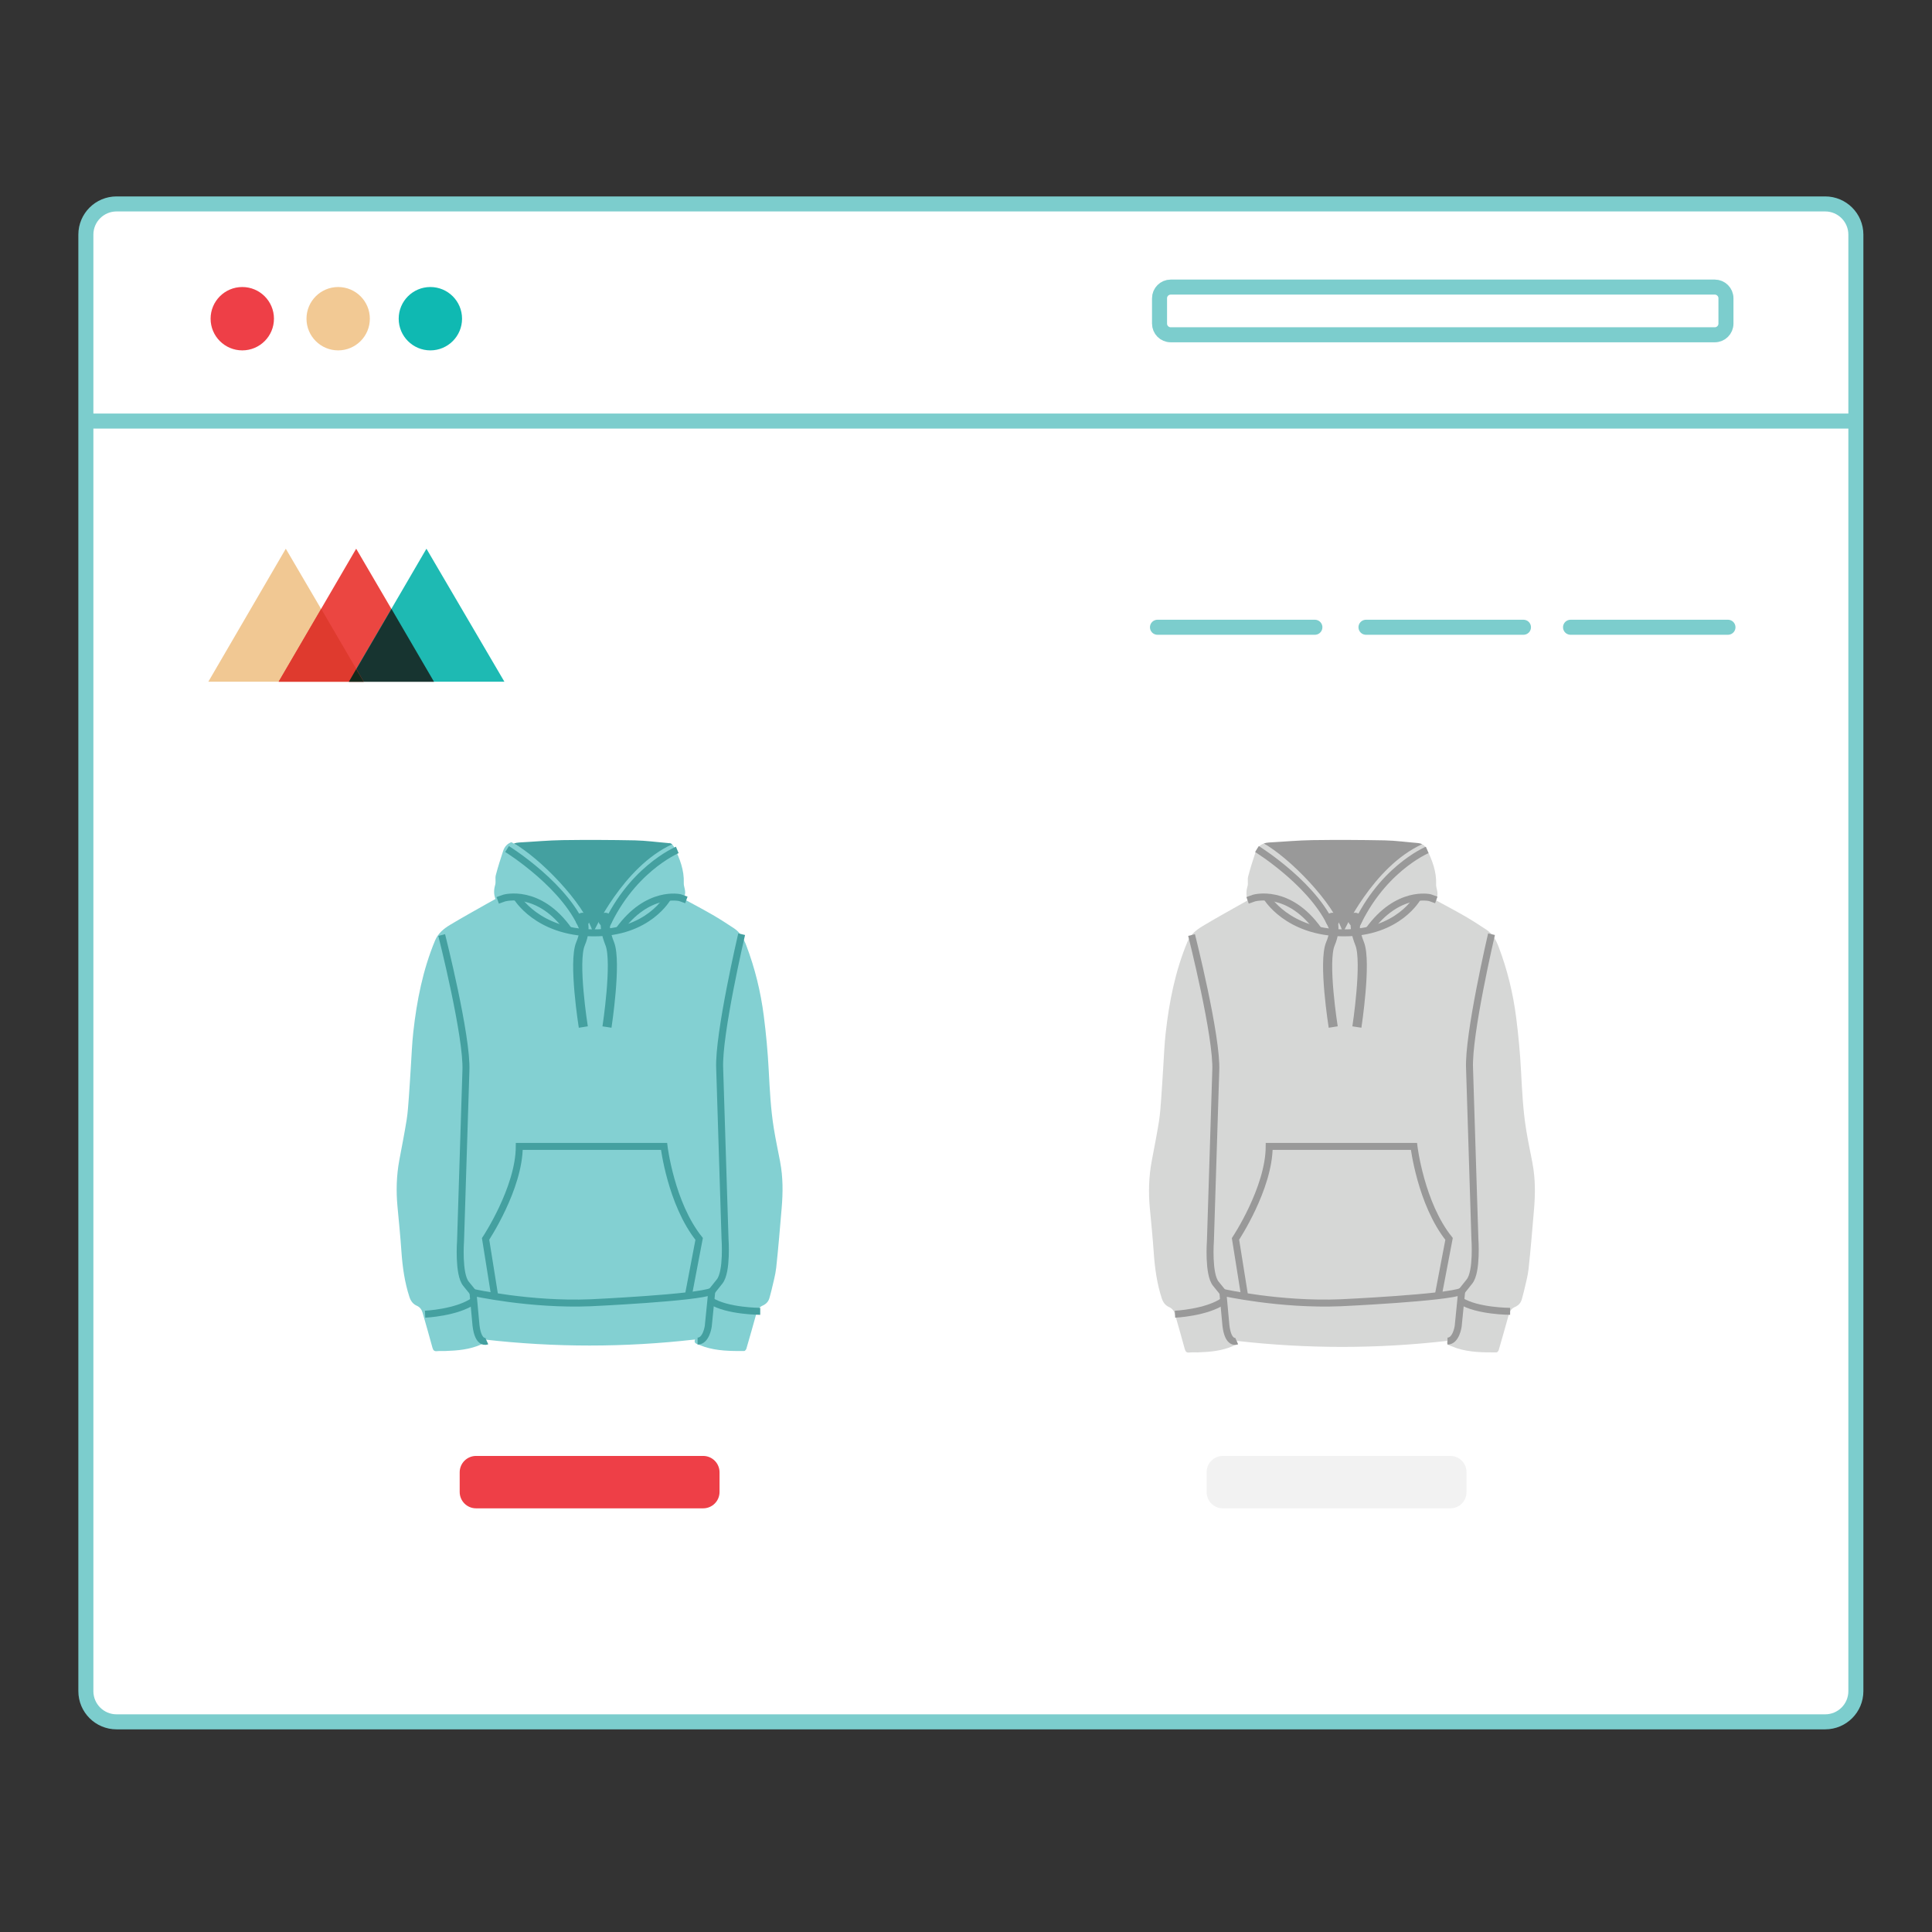 <svg width="180" height="180" viewBox="0 0 180 180" fill="none" xmlns="http://www.w3.org/2000/svg">
<rect x="0" y="0" width="180" height="180" fill="#333333" stroke="none"/>
<path d="M170.048 19H10.859C9.28 19 8 20.28 8 21.859V157.561C8 159.14 9.28 160.42 10.859 160.42H170.048C171.627 160.42 172.907 159.14 172.907 157.561V21.859C172.907 20.28 171.627 19 170.048 19Z" fill="white" stroke="#7CCDCD" stroke-width="1.4" stroke-miterlimit="10"/>
<path d="M22.573 32.644C24.203 32.644 25.524 31.323 25.524 29.692C25.524 28.062 24.203 26.741 22.573 26.741C20.943 26.741 19.621 28.062 19.621 29.692C19.621 31.323 20.943 32.644 22.573 32.644Z" fill="#EE3F47"/>
<path d="M40.096 32.644C41.726 32.644 43.048 31.323 43.048 29.692C43.048 28.062 41.726 26.741 40.096 26.741C38.466 26.741 37.145 28.062 37.145 29.692C37.145 31.323 38.466 32.644 40.096 32.644Z" fill="#0FB9B2"/>
<path d="M31.506 32.644C33.136 32.644 34.458 31.323 34.458 29.692C34.458 28.062 33.136 26.741 31.506 26.741C29.876 26.741 28.555 28.062 28.555 29.692C28.555 31.323 29.876 32.644 31.506 32.644Z" fill="#F2C994"/>
<path d="M159.761 26.747H109.073C108.497 26.747 108.031 27.213 108.031 27.789V30.15C108.031 30.725 108.497 31.191 109.073 31.191H159.761C160.336 31.191 160.803 30.725 160.803 30.15V27.789C160.803 27.213 160.336 26.747 159.761 26.747Z" stroke="#7CCDCD" stroke-width="1.4" stroke-miterlimit="10"/>
<path d="M8 39.23H172.907" stroke="#7CCDCD" stroke-width="1.4" stroke-miterlimit="10"/>
<path d="M146.324 58.44H160.99" stroke="#7CCDCD" stroke-width="1.4" stroke-miterlimit="10" stroke-linecap="round"/>
<path d="M127.266 58.44H141.938" stroke="#7CCDCD" stroke-width="1.4" stroke-miterlimit="10" stroke-linecap="round"/>
<path d="M107.84 58.44H122.505" stroke="#7CCDCD" stroke-width="1.4" stroke-miterlimit="10" stroke-linecap="round"/>
<path d="M19.41 63.513L26.627 51.123L33.89 63.513H19.41Z" fill="#F1C893"/>
<path d="M25.961 63.513L33.184 51.123L40.434 63.513H25.961Z" fill="#EB4641"/>
<path d="M32.508 63.513L39.731 51.123L46.994 63.513H32.508Z" fill="#1EBAB3"/>
<path d="M32.508 63.514H40.434L36.474 56.728L32.508 63.514Z" fill="#173430"/>
<path d="M25.961 63.514H33.887L29.927 56.728L25.961 63.514Z" fill="#DF3A2E"/>
<path d="M32.508 63.513H33.888L33.184 62.339L32.508 63.513Z" fill="#15291B"/>
<path d="M65.513 135.646H44.354C43.511 135.646 42.828 136.329 42.828 137.172V139.002C42.828 139.845 43.511 140.528 44.354 140.528H65.513C66.355 140.528 67.038 139.845 67.038 139.002V137.172C67.038 136.329 66.355 135.646 65.513 135.646Z" fill="#EE3F47"/>
<path d="M135.126 135.646H113.928C113.096 135.646 112.422 136.32 112.422 137.152V139.022C112.422 139.854 113.096 140.528 113.928 140.528H135.126C135.958 140.528 136.632 139.854 136.632 139.022V137.152C136.632 136.32 135.958 135.646 135.126 135.646Z" fill="#F2F2F2"/>
<path d="M72.689 108.266C72.491 107.23 72.27 106.199 72.1 105.159C71.804 103.347 71.716 101.517 71.619 99.686C71.531 98.001 71.375 96.317 71.16 94.643C70.874 92.404 70.338 90.216 69.535 88.098C69.29 87.454 68.968 86.872 68.382 86.485C67.725 86.051 67.064 85.621 66.382 85.228C65.502 84.719 64.601 84.246 63.712 83.762C63.874 83.194 63.874 83.128 63.722 82.486C63.706 82.413 63.706 82.333 63.707 82.257C63.749 81.079 63.343 80.018 62.837 78.984C62.736 78.779 62.594 78.623 62.41 78.528C57.088 80.607 55.145 85.434 55.145 85.434C54.628 82.571 49.953 79.714 47.645 78.463C47.278 78.596 47.013 78.865 46.872 79.293C46.627 80.036 46.389 80.784 46.192 81.54C46.117 81.829 46.217 82.164 46.133 82.448C46.004 82.892 45.994 83.31 46.16 83.757C45.95 83.873 45.749 83.982 45.549 84.095C44.338 84.785 43.114 85.454 41.921 86.174C41.339 86.525 40.81 86.96 40.532 87.628C39.398 90.355 38.834 93.219 38.508 96.135C38.386 97.221 38.348 98.316 38.276 99.407C38.215 100.335 38.165 101.262 38.095 102.188C38.04 102.914 37.997 103.644 37.882 104.362C37.682 105.611 37.433 106.851 37.202 108.095C36.937 109.53 36.897 110.974 37.034 112.426C37.165 113.821 37.305 115.216 37.401 116.614C37.501 118.046 37.697 119.454 38.142 120.824C38.266 121.209 38.473 121.493 38.835 121.654C39.133 121.786 39.291 122.017 39.376 122.317C39.68 123.395 40 124.47 40.288 125.554C40.359 125.822 40.467 125.914 40.74 125.882C40.988 125.854 41.241 125.879 41.49 125.87C42.63 125.832 43.758 125.736 44.819 125.265C45.044 125.165 45.245 125.081 45.119 124.797C51.668 125.547 58.194 125.55 64.759 124.796C64.651 125.049 64.77 125.169 65 125.242C65.21 125.308 65.409 125.408 65.619 125.477C66.828 125.87 68.081 125.877 69.334 125.872C69.403 125.872 69.513 125.744 69.538 125.656C69.858 124.562 70.167 123.463 70.473 122.365C70.565 122.034 70.731 121.78 71.059 121.637C71.393 121.491 71.616 121.239 71.703 120.874C71.756 120.65 71.831 120.433 71.879 120.209C72.034 119.509 72.24 118.816 72.318 118.107C72.519 116.256 72.669 114.4 72.827 112.544C72.948 111.114 72.957 109.685 72.686 108.269L72.689 108.266Z" fill="#83D0D2"/>
<path d="M45.354 124.946C45.354 124.946 44.562 125.306 44.349 123.49L44.066 120.413C44.066 120.413 49.385 121.607 55.028 121.376C55.028 121.376 64.956 120.917 66.313 120.308L65.987 123.568C65.987 123.568 65.798 124.953 64.993 124.946" stroke="#44A0A0" stroke-width="0.65" stroke-miterlimit="10"/>
<path d="M70.828 122.174C70.828 122.174 67.754 122.169 66.227 121.197" stroke="#44A0A0" stroke-width="0.65" stroke-miterlimit="10"/>
<path d="M39.605 122.441C39.605 122.441 42.547 122.309 44.14 121.197" stroke="#44A0A0" stroke-width="0.65" stroke-miterlimit="10"/>
<path d="M41.152 87.115C41.152 87.115 43.561 96.625 43.407 99.772L42.909 115.612C42.909 115.612 42.678 118.696 43.413 119.602L44.07 120.411" stroke="#44A0A0" stroke-width="0.65" stroke-miterlimit="10"/>
<path d="M69.098 87.037C69.098 87.037 66.899 96.418 67.052 99.563L67.549 115.403C67.549 115.403 67.774 118.482 67.045 119.392L66.316 120.305" stroke="#44A0A0" stroke-width="0.65" stroke-miterlimit="10"/>
<path d="M46.097 120.784L45.242 115.425C45.242 115.425 48.37 110.717 48.381 106.807H61.868C61.868 106.807 62.51 112.142 65.138 115.425L64.134 120.691" stroke="#44A0A0" stroke-width="0.65" stroke-miterlimit="10"/>
<path d="M46.371 83.884L46.968 83.671C46.968 83.671 50.206 82.718 52.994 86.666" stroke="#44A0A0" stroke-width="0.65" stroke-miterlimit="10"/>
<path d="M63.948 83.844L63.351 83.632C63.351 83.632 60.346 82.915 57.645 86.668" stroke="#44A0A0" stroke-width="0.65" stroke-miterlimit="10"/>
<path d="M48.133 83.582C48.133 83.582 50.046 86.868 55.253 86.912C60.46 86.955 62.247 83.581 62.247 83.581" stroke="#44A0A0" stroke-width="0.65" stroke-miterlimit="10"/>
<path d="M55.258 86.911C55.258 86.911 58.016 80.751 62.639 78.652C62.526 78.594 62.398 78.558 62.255 78.546C61.22 78.462 60.187 78.316 59.151 78.294C56.907 78.251 54.662 78.241 52.418 78.272C51.072 78.292 49.728 78.42 48.382 78.491C48.196 78.501 48.028 78.533 47.875 78.588C50.182 79.838 54.448 84.133 55.256 86.911H55.258Z" fill="#44A0A0"/>
<path d="M54.14 85.407C54.14 85.407 54.782 86.298 54.085 87.932C53.373 89.602 54.346 95.687 54.346 95.687" stroke="#44A0A0" stroke-width="0.85" stroke-miterlimit="10"/>
<path d="M56.549 85.407C56.549 85.407 56.055 86.021 56.812 87.932C57.481 89.62 56.551 95.687 56.551 95.687" stroke="#44A0A0" stroke-width="0.85" stroke-miterlimit="10"/>
<path d="M54.282 86.019C54.464 86.019 54.612 85.872 54.612 85.691C54.612 85.509 54.464 85.362 54.282 85.362C54.101 85.362 53.953 85.509 53.953 85.691C53.953 85.872 54.101 86.019 54.282 86.019Z" stroke="#44A0A0" stroke-width="0.65" stroke-miterlimit="10"/>
<path d="M56.384 86.019C56.566 86.019 56.714 85.872 56.714 85.691C56.714 85.509 56.566 85.362 56.384 85.362C56.202 85.362 56.055 85.509 56.055 85.691C56.055 85.872 56.202 86.019 56.384 86.019Z" stroke="#44A0A0" stroke-width="0.65" stroke-miterlimit="10"/>
<path d="M47.242 79.102C47.242 79.102 52.968 82.648 54.434 86.876" stroke="#44A0A0" stroke-width="0.65" stroke-miterlimit="10"/>
<path d="M63.101 79.185C63.101 79.185 58.603 81.072 56.219 86.88" stroke="#44A0A0" stroke-width="0.65" stroke-miterlimit="10"/>
<path d="M142.783 108.393C142.585 107.358 142.364 106.326 142.194 105.286C141.898 103.475 141.81 101.645 141.713 99.814C141.625 98.128 141.469 96.445 141.254 94.771C140.968 92.531 140.432 90.344 139.629 88.225C139.384 87.582 139.061 86.999 138.476 86.613C137.819 86.178 137.158 85.749 136.476 85.355C135.596 84.846 134.694 84.373 133.806 83.889C133.967 83.322 133.967 83.255 133.816 82.613C133.799 82.54 133.799 82.461 133.801 82.385C133.843 81.207 133.437 80.145 132.931 79.112C132.83 78.906 132.688 78.75 132.504 78.656C127.182 80.734 125.239 85.561 125.239 85.561C124.721 82.698 120.047 79.842 117.739 78.591C117.372 78.724 117.107 78.992 116.966 79.42C116.721 80.163 116.483 80.912 116.285 81.668C116.21 81.957 116.31 82.292 116.227 82.575C116.097 83.02 116.087 83.438 116.254 83.884C116.044 84 115.843 84.11 115.643 84.222C114.432 84.912 113.208 85.581 112.015 86.301C111.433 86.653 110.904 87.087 110.626 87.756C109.491 90.483 108.927 93.346 108.601 96.262C108.48 97.349 108.442 98.443 108.37 99.535C108.308 100.462 108.259 101.389 108.189 102.315C108.134 103.042 108.091 103.772 107.976 104.49C107.776 105.739 107.527 106.978 107.295 108.222C107.031 109.657 106.991 111.102 107.127 112.553C107.259 113.948 107.398 115.343 107.495 116.742C107.595 118.173 107.791 119.582 108.235 120.952C108.36 121.337 108.566 121.62 108.929 121.781C109.227 121.914 109.385 122.144 109.47 122.445C109.774 123.523 110.093 124.598 110.381 125.681C110.453 125.95 110.561 126.041 110.834 126.009C111.082 125.981 111.335 126.006 111.584 125.998C112.724 125.96 113.852 125.864 114.913 125.392C115.137 125.293 115.339 125.208 115.212 124.925C121.762 125.674 128.288 125.678 134.852 124.923C134.744 125.177 134.864 125.296 135.094 125.369C135.303 125.436 135.503 125.535 135.713 125.605C136.922 125.998 138.175 126.005 139.427 126C139.497 126 139.607 125.872 139.632 125.784C139.951 124.689 140.261 123.591 140.567 122.493C140.658 122.161 140.825 121.907 141.152 121.765C141.487 121.619 141.71 121.366 141.796 121.002C141.849 120.778 141.924 120.56 141.973 120.336C142.127 119.636 142.334 118.943 142.412 118.235C142.613 116.383 142.763 114.527 142.921 112.671C143.042 111.241 143.051 109.813 142.779 108.396L142.783 108.393Z" fill="#D6D7D6"/>
<path d="M115.221 124.946C115.221 124.946 114.429 125.306 114.216 123.49L113.934 120.413C113.934 120.413 119.252 121.607 124.895 121.376C124.895 121.376 134.823 120.917 136.181 120.308L135.855 123.568C135.855 123.568 135.665 124.953 134.86 124.946" stroke="#999999" stroke-width="0.65" stroke-miterlimit="10"/>
<path d="M140.695 122.174C140.695 122.174 137.621 122.169 136.094 121.197" stroke="#999999" stroke-width="0.65" stroke-miterlimit="10"/>
<path d="M109.473 122.441C109.473 122.441 112.414 122.309 114.008 121.197" stroke="#999999" stroke-width="0.65" stroke-miterlimit="10"/>
<path d="M111.016 87.115C111.016 87.115 113.424 96.625 113.27 99.772L112.772 115.612C112.772 115.612 112.541 118.696 113.276 119.601L113.934 120.411" stroke="#999999" stroke-width="0.65" stroke-miterlimit="10"/>
<path d="M138.961 87.037C138.961 87.037 136.762 96.418 136.915 99.563L137.412 115.403C137.412 115.403 137.637 118.482 136.908 119.392L136.18 120.305" stroke="#999999" stroke-width="0.65" stroke-miterlimit="10"/>
<path d="M115.964 120.784L115.109 115.425C115.109 115.425 118.237 110.717 118.249 106.807H131.735C131.735 106.807 132.377 112.142 135.006 115.425L134.001 120.691" stroke="#999999" stroke-width="0.65" stroke-miterlimit="10"/>
<path d="M116.234 83.884L116.832 83.671C116.832 83.671 120.069 82.718 122.857 86.666" stroke="#999999" stroke-width="0.65" stroke-miterlimit="10"/>
<path d="M133.815 83.844L133.218 83.632C133.218 83.632 130.213 82.915 127.512 86.668" stroke="#999999" stroke-width="0.65" stroke-miterlimit="10"/>
<path d="M118 83.582C118 83.582 119.913 86.868 125.12 86.912C130.327 86.955 132.114 83.581 132.114 83.581" stroke="#999999" stroke-width="0.65" stroke-miterlimit="10"/>
<path d="M125.121 86.911C125.121 86.911 127.879 80.751 132.503 78.652C132.389 78.594 132.261 78.558 132.118 78.546C131.083 78.462 130.05 78.316 129.014 78.294C126.77 78.251 124.526 78.241 122.282 78.272C120.936 78.292 119.592 78.42 118.246 78.491C118.059 78.501 117.891 78.533 117.738 78.588C120.046 79.838 124.311 84.133 125.12 86.911H125.121Z" fill="#999999"/>
<path d="M124.007 85.407C124.007 85.407 124.649 86.297 123.952 87.931C123.24 89.602 124.213 95.686 124.213 95.686" stroke="#999999" stroke-width="0.85" stroke-miterlimit="10"/>
<path d="M126.416 85.407C126.416 85.407 125.922 86.02 126.679 87.931C127.348 89.62 126.418 95.686 126.418 95.686" stroke="#999999" stroke-width="0.85" stroke-miterlimit="10"/>
<path d="M124.146 86.019C124.328 86.019 124.475 85.872 124.475 85.691C124.475 85.509 124.328 85.362 124.146 85.362C123.964 85.362 123.816 85.509 123.816 85.691C123.816 85.872 123.964 86.019 124.146 86.019Z" stroke="#999999" stroke-width="0.65" stroke-miterlimit="10"/>
<path d="M126.251 86.019C126.433 86.019 126.581 85.872 126.581 85.691C126.581 85.509 126.433 85.362 126.251 85.362C126.069 85.362 125.922 85.509 125.922 85.691C125.922 85.872 126.069 86.019 126.251 86.019Z" stroke="#999999" stroke-width="0.65" stroke-miterlimit="10"/>
<path d="M117.109 79.102C117.109 79.102 122.835 82.648 124.301 86.876" stroke="#999999" stroke-width="0.65" stroke-miterlimit="10"/>
<path d="M132.968 79.185C132.968 79.185 128.47 81.072 126.086 86.88" stroke="#999999" stroke-width="0.65" stroke-miterlimit="10"/>
</svg>
